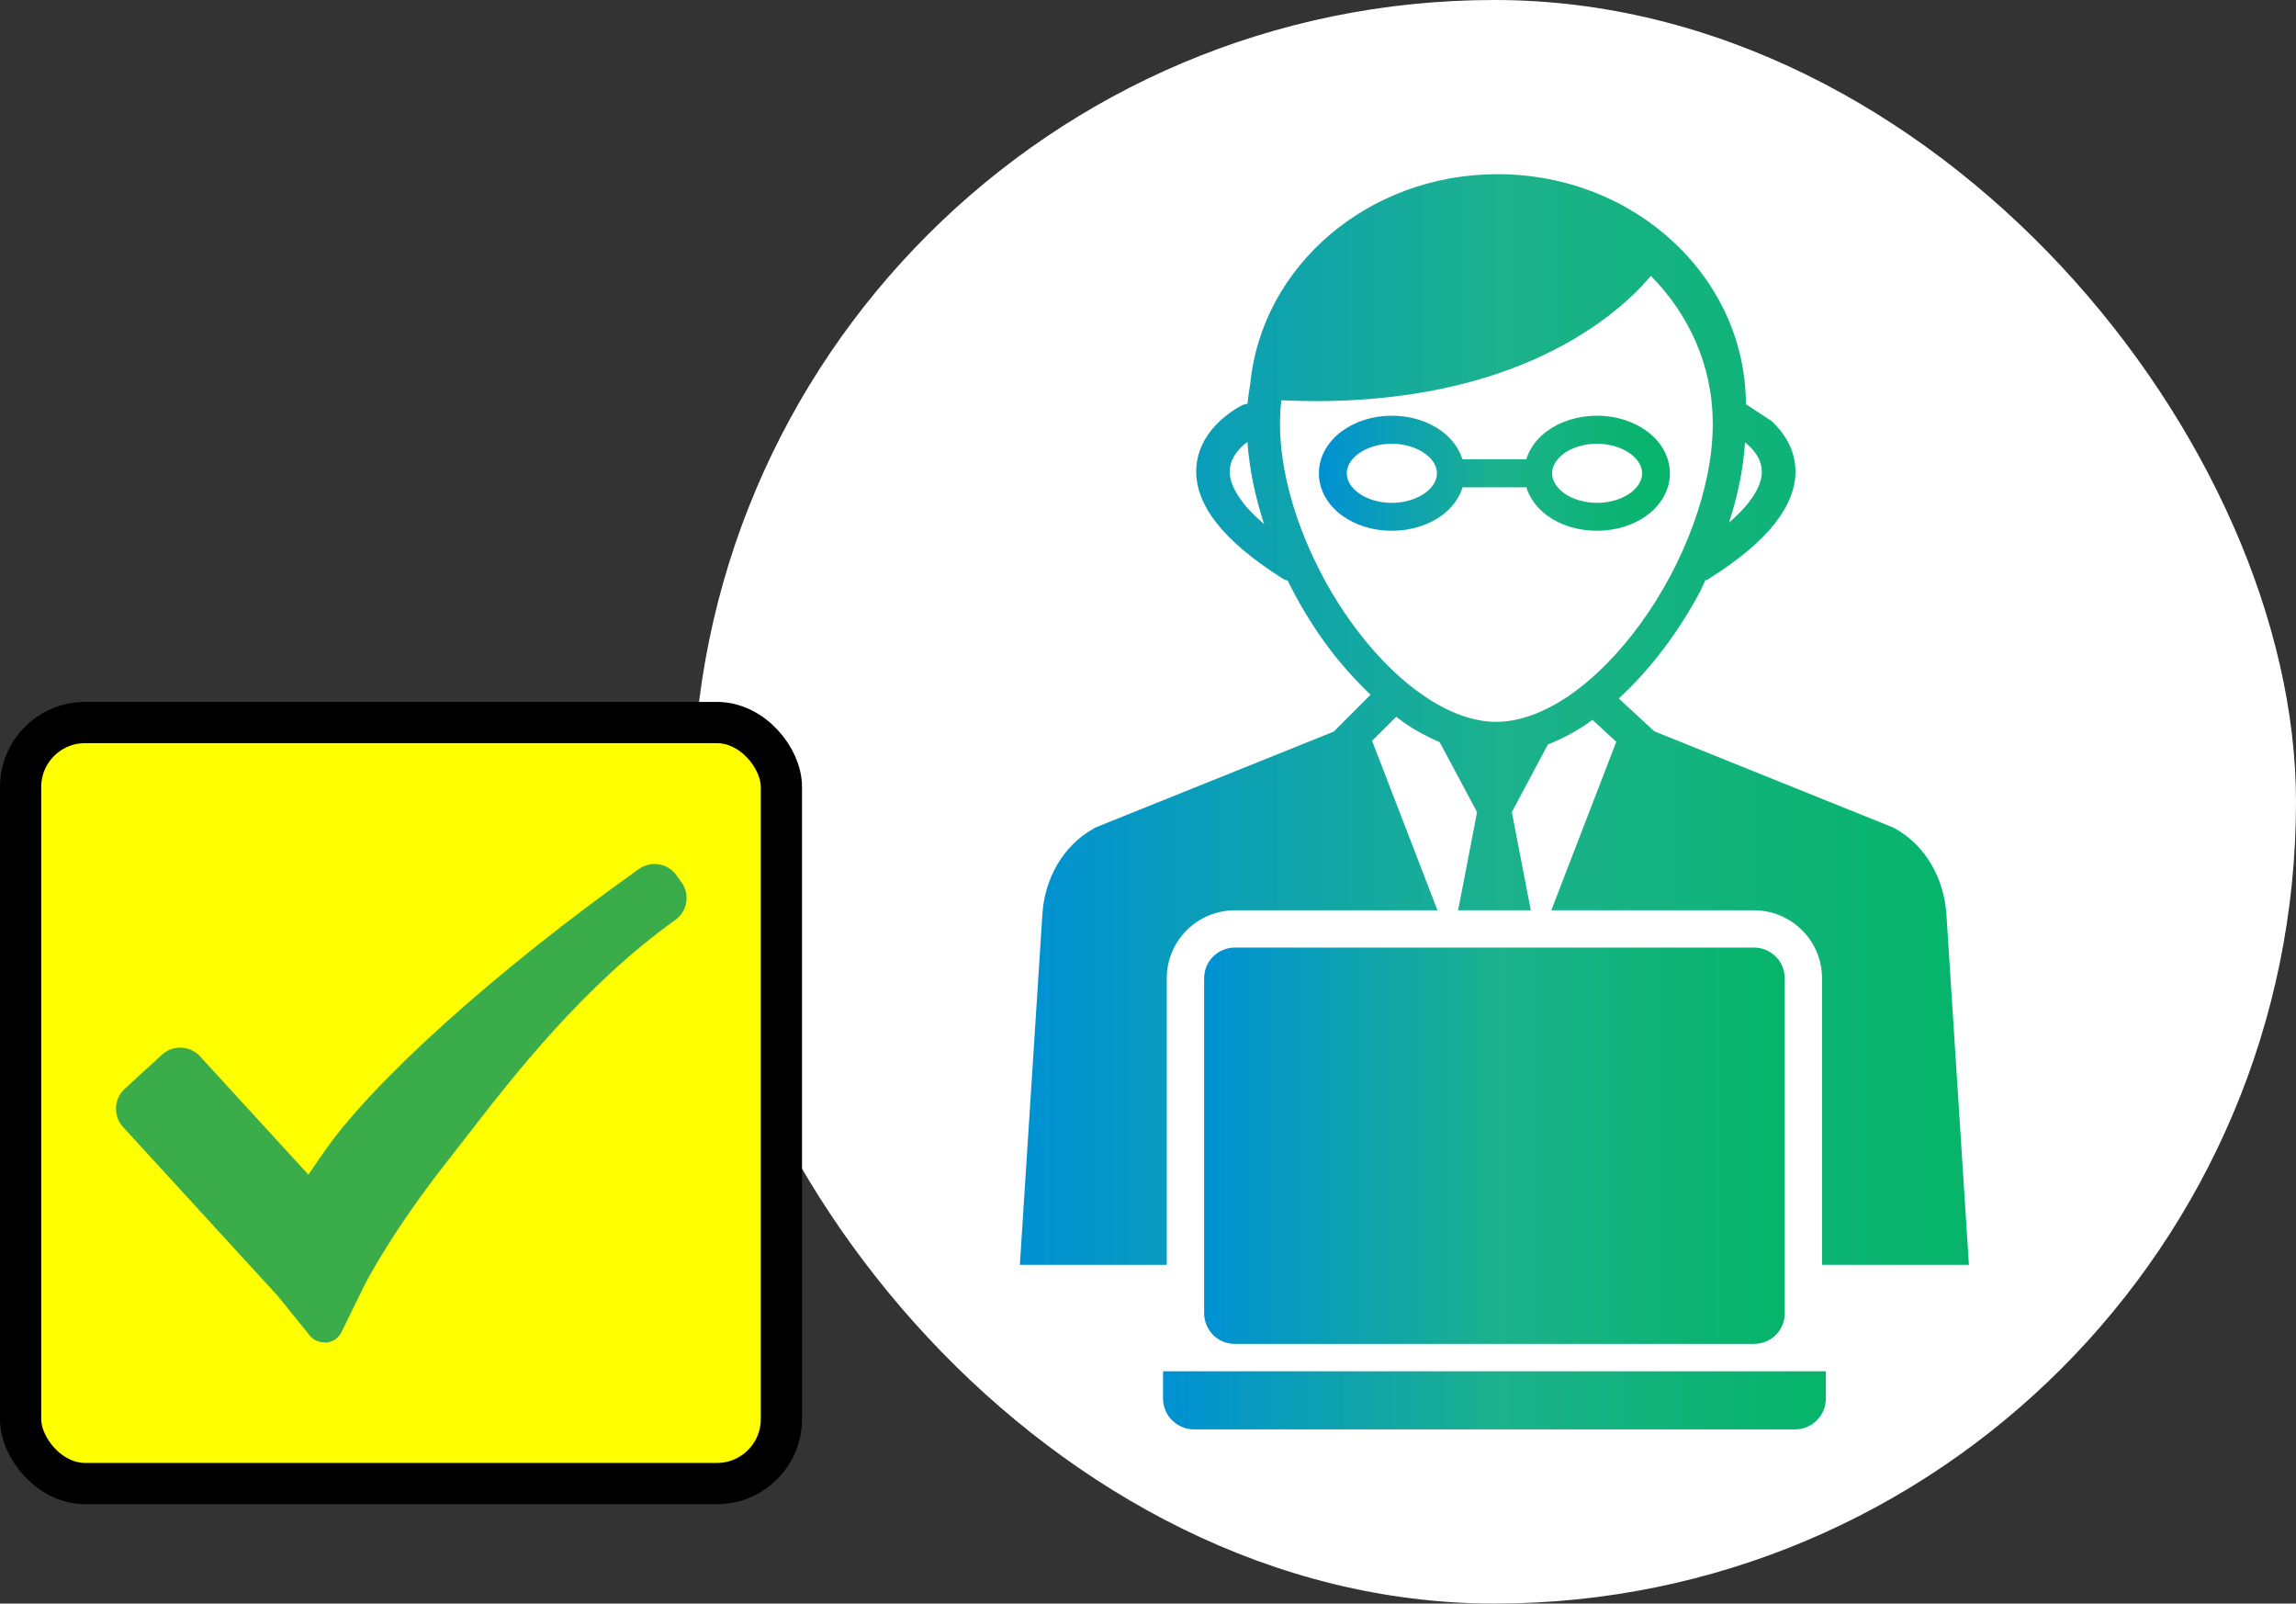 <?xml version="1.0" encoding="UTF-8"?>
<svg id="b" data-name="レイヤー 2" xmlns="http://www.w3.org/2000/svg" width="167.07" height="116.65" xmlns:xlink="http://www.w3.org/1999/xlink" viewBox="0 0 167.07 116.65">
  <rect x="0" y="0" width="167.07" height="116.65" fill="#333333" stroke="none"/>
  <defs>
    <style>
      .h {
        fill: #3aac4a;
      }

      .h, .i, .j, .k, .l, .m {
        stroke-width: 0px;
      }

      .i {
        fill: url(#e);
      }

      .j {
        fill: url(#g);
      }

      .k {
        fill: url(#d);
      }

      .l {
        fill: url(#f);
      }

      .m {
        fill: #fff;
      }

      .n {
        fill: #ff0;
        stroke: #000;
        stroke-miterlimit: 10;
        stroke-width: 3px;
      }
    </style>
    <linearGradient id="d" data-name="名称未設定グラデーション 26" x1="84.63" y1="101.87" x2="132.86" y2="101.87" gradientUnits="userSpaceOnUse">
      <stop offset="0" stop-color="#0091d4"/>
      <stop offset=".51" stop-color="#1cb28c"/>
      <stop offset="1" stop-color="#05b469"/>
    </linearGradient>
    <linearGradient id="e" data-name="名称未設定グラデーション 26" x1="87.61" y1="83.35" x2="129.87" y2="83.35" xlink:href="#d"/>
    <linearGradient id="f" data-name="名称未設定グラデーション 26" x1="95.96" y1="34.43" x2="121.52" y2="34.43" xlink:href="#d"/>
    <linearGradient id="g" data-name="名称未設定グラデーション 26" x1="74.21" y1="52.34" x2="143.27" y2="52.34" xlink:href="#d"/>
  </defs>
  <g id="c" data-name="レイヤー 1">
    <g>
      <rect class="m" x="50.42" y="0" width="116.65" height="116.65" rx="58.32" ry="58.32"/>
      <g>
        <path class="k" d="M84.63,101.74c0,.59.24,1.17.66,1.58.42.42.99.66,1.58.66h43.75c.59,0,1.17-.24,1.58-.66.42-.41.66-.99.66-1.58v-1.99h-48.23v1.99Z"/>
        <path class="i" d="M89.85,68.93c-.59,0-1.17.24-1.58.66-.42.41-.65.99-.65,1.58v24.36c0,.59.24,1.16.65,1.58.42.42.99.65,1.58.65h37.79c.59,0,1.17-.24,1.58-.65.42-.42.65-.99.65-1.58v-24.36c0-.59-.24-1.17-.65-1.58-.42-.42-.99-.66-1.58-.66h-37.79Z"/>
        <path class="l" d="M106.43,35.45h4.63c.26.82.81,1.53,1.5,2.04.98.72,2.25,1.12,3.64,1.12,1.39,0,2.67-.41,3.64-1.12.97-.71,1.67-1.79,1.67-3.06s-.7-2.35-1.67-3.06c-.98-.72-2.25-1.13-3.64-1.13-1.39,0-2.66.41-3.64,1.13-.7.51-1.24,1.21-1.5,2.04h-4.64c-.26-.82-.81-1.53-1.5-2.04-.98-.72-2.25-1.13-3.64-1.13-1.39,0-2.66.41-3.64,1.13-.97.71-1.67,1.79-1.67,3.06s.7,2.35,1.67,3.06c.98.72,2.25,1.12,3.64,1.12,1.39,0,2.67-.41,3.64-1.12.7-.51,1.25-1.22,1.51-2.04ZM113.77,33.01c.58-.43,1.45-.73,2.43-.73.98,0,1.86.3,2.44.73.59.44.85.94.85,1.42s-.26.98-.84,1.42c-.58.43-1.45.73-2.44.73-.98,0-1.86-.3-2.43-.73-.58-.44-.84-.93-.84-1.42s.26-.98.84-1.42ZM103.71,35.85c-.58.43-1.45.73-2.44.73-.98,0-1.86-.3-2.43-.73-.58-.44-.84-.93-.84-1.42s.26-.98.84-1.42c.58-.43,1.45-.73,2.43-.73.98,0,1.86.3,2.44.73.59.44.85.94.85,1.42s-.26.98-.84,1.42Z"/>
        <path class="j" d="M84.9,71.17c0-1.32.52-2.56,1.45-3.5.94-.93,2.17-1.44,3.5-1.45h14.75l-4.76-12.33,1.76-1.75.55.42c.84.58,1.72,1.05,2.61,1.43l2.72,5.09-1.38,7.14h5.29l-1.38-7.14,2.62-4.92c1.03-.41,2.04-.94,3-1.61l.24-.19,1.74,1.6-4.73,12.26h14.75c1.33,0,2.56.52,3.5,1.45.94.94,1.45,2.18,1.45,3.5v20.84h10.69l-1.64-25.52c-.18-2.62-1.53-4.99-3.72-6.21h0l-.11-.06-.06-.03-17.36-6.99-2.59-2.39c2.28-2.09,4.32-4.79,5.91-7.76.14-.27.25-.56.39-.84l.2-.07c2.31-1.45,3.87-2.8,4.88-4.09,1.01-1.29,1.48-2.57,1.48-3.74,0-1.71-.94-2.94-1.75-3.69l-1.86-1.22c-.02-9.24-8.1-16.73-18.07-16.73-9.42,0-17.15,6.69-17.99,15.22-.08.48-.16.97-.2,1.47l-.34.09h0c-.07.03-.83.4-1.66,1.16-.81.75-1.74,1.99-1.74,3.69,0,1.17.46,2.46,1.48,3.74,1.01,1.29,2.57,2.64,4.88,4.09l.3.11c.78,1.58,1.69,3.1,2.7,4.5,1.02,1.41,2.15,2.67,3.33,3.8l-2.68,2.68-17.3,6.96-.16.08-.02.02c-2.19,1.22-3.55,3.59-3.72,6.21l-1.64,25.52h10.69v-20.84ZM126.97,32.17l.36.32c.5.5.87,1.1.87,1.82,0,.54-.19,1.25-.95,2.24-.35.44-.83.94-1.44,1.47.64-1.95,1.04-3.91,1.17-5.84ZM90.44,36.55c-.76-.99-.96-1.71-.96-2.24,0-.76.42-1.4.97-1.91l.32-.25c.14,1.97.56,3.98,1.21,5.97-.67-.57-1.18-1.1-1.55-1.57ZM96.24,41.9c-1.92-3.59-3.1-7.58-3.1-11.07,0-.58.03-1.15.1-1.71.83.03,1.65.06,2.44.06,9.47,0,15.82-2.52,19.79-5.1,2.31-1.49,3.79-2.98,4.66-4.01,2.7,2.75,4.5,6.43,4.5,10.77.01,4.65-2.12,10.21-5.23,14.49-1.55,2.14-3.33,3.96-5.16,5.23-1.83,1.26-3.68,1.95-5.36,1.95-1.68,0-3.53-.68-5.35-1.95-2.75-1.89-5.38-5.06-7.29-8.64Z"/>
      </g>
      <g>
        <rect class="n" x="1.5" y="52.56" width="55.36" height="55.36" rx="4.69" ry="4.69"/>
        <path class="h" d="M23.59,97.65c-.24,0-.71-.07-1.06-.51l-2.32-2.87-.03-.03c-.81-.88-6.55-7.16-11.23-12.26-.73-.8-.67-2.04.12-2.77l2.72-2.49c.36-.33.83-.51,1.32-.51.56,0,1.07.23,1.45.64l7.88,8.6,1.1-1.6c3.52-5.12,12.52-13.22,22.94-20.63.34-.24.73-.37,1.14-.37.67,0,1.29.33,1.65.89l.02.03.36.5c.56.88.34,2.04-.51,2.65-6.71,4.8-11.8,11.38-15.17,15.73-.49.63-.95,1.23-1.37,1.76-4.04,5.11-6,8.92-6.08,9.08l-1.67,3.41c-.24.48-.7.77-1.24.77Z"/>
      </g>
    </g>
  </g>
</svg>